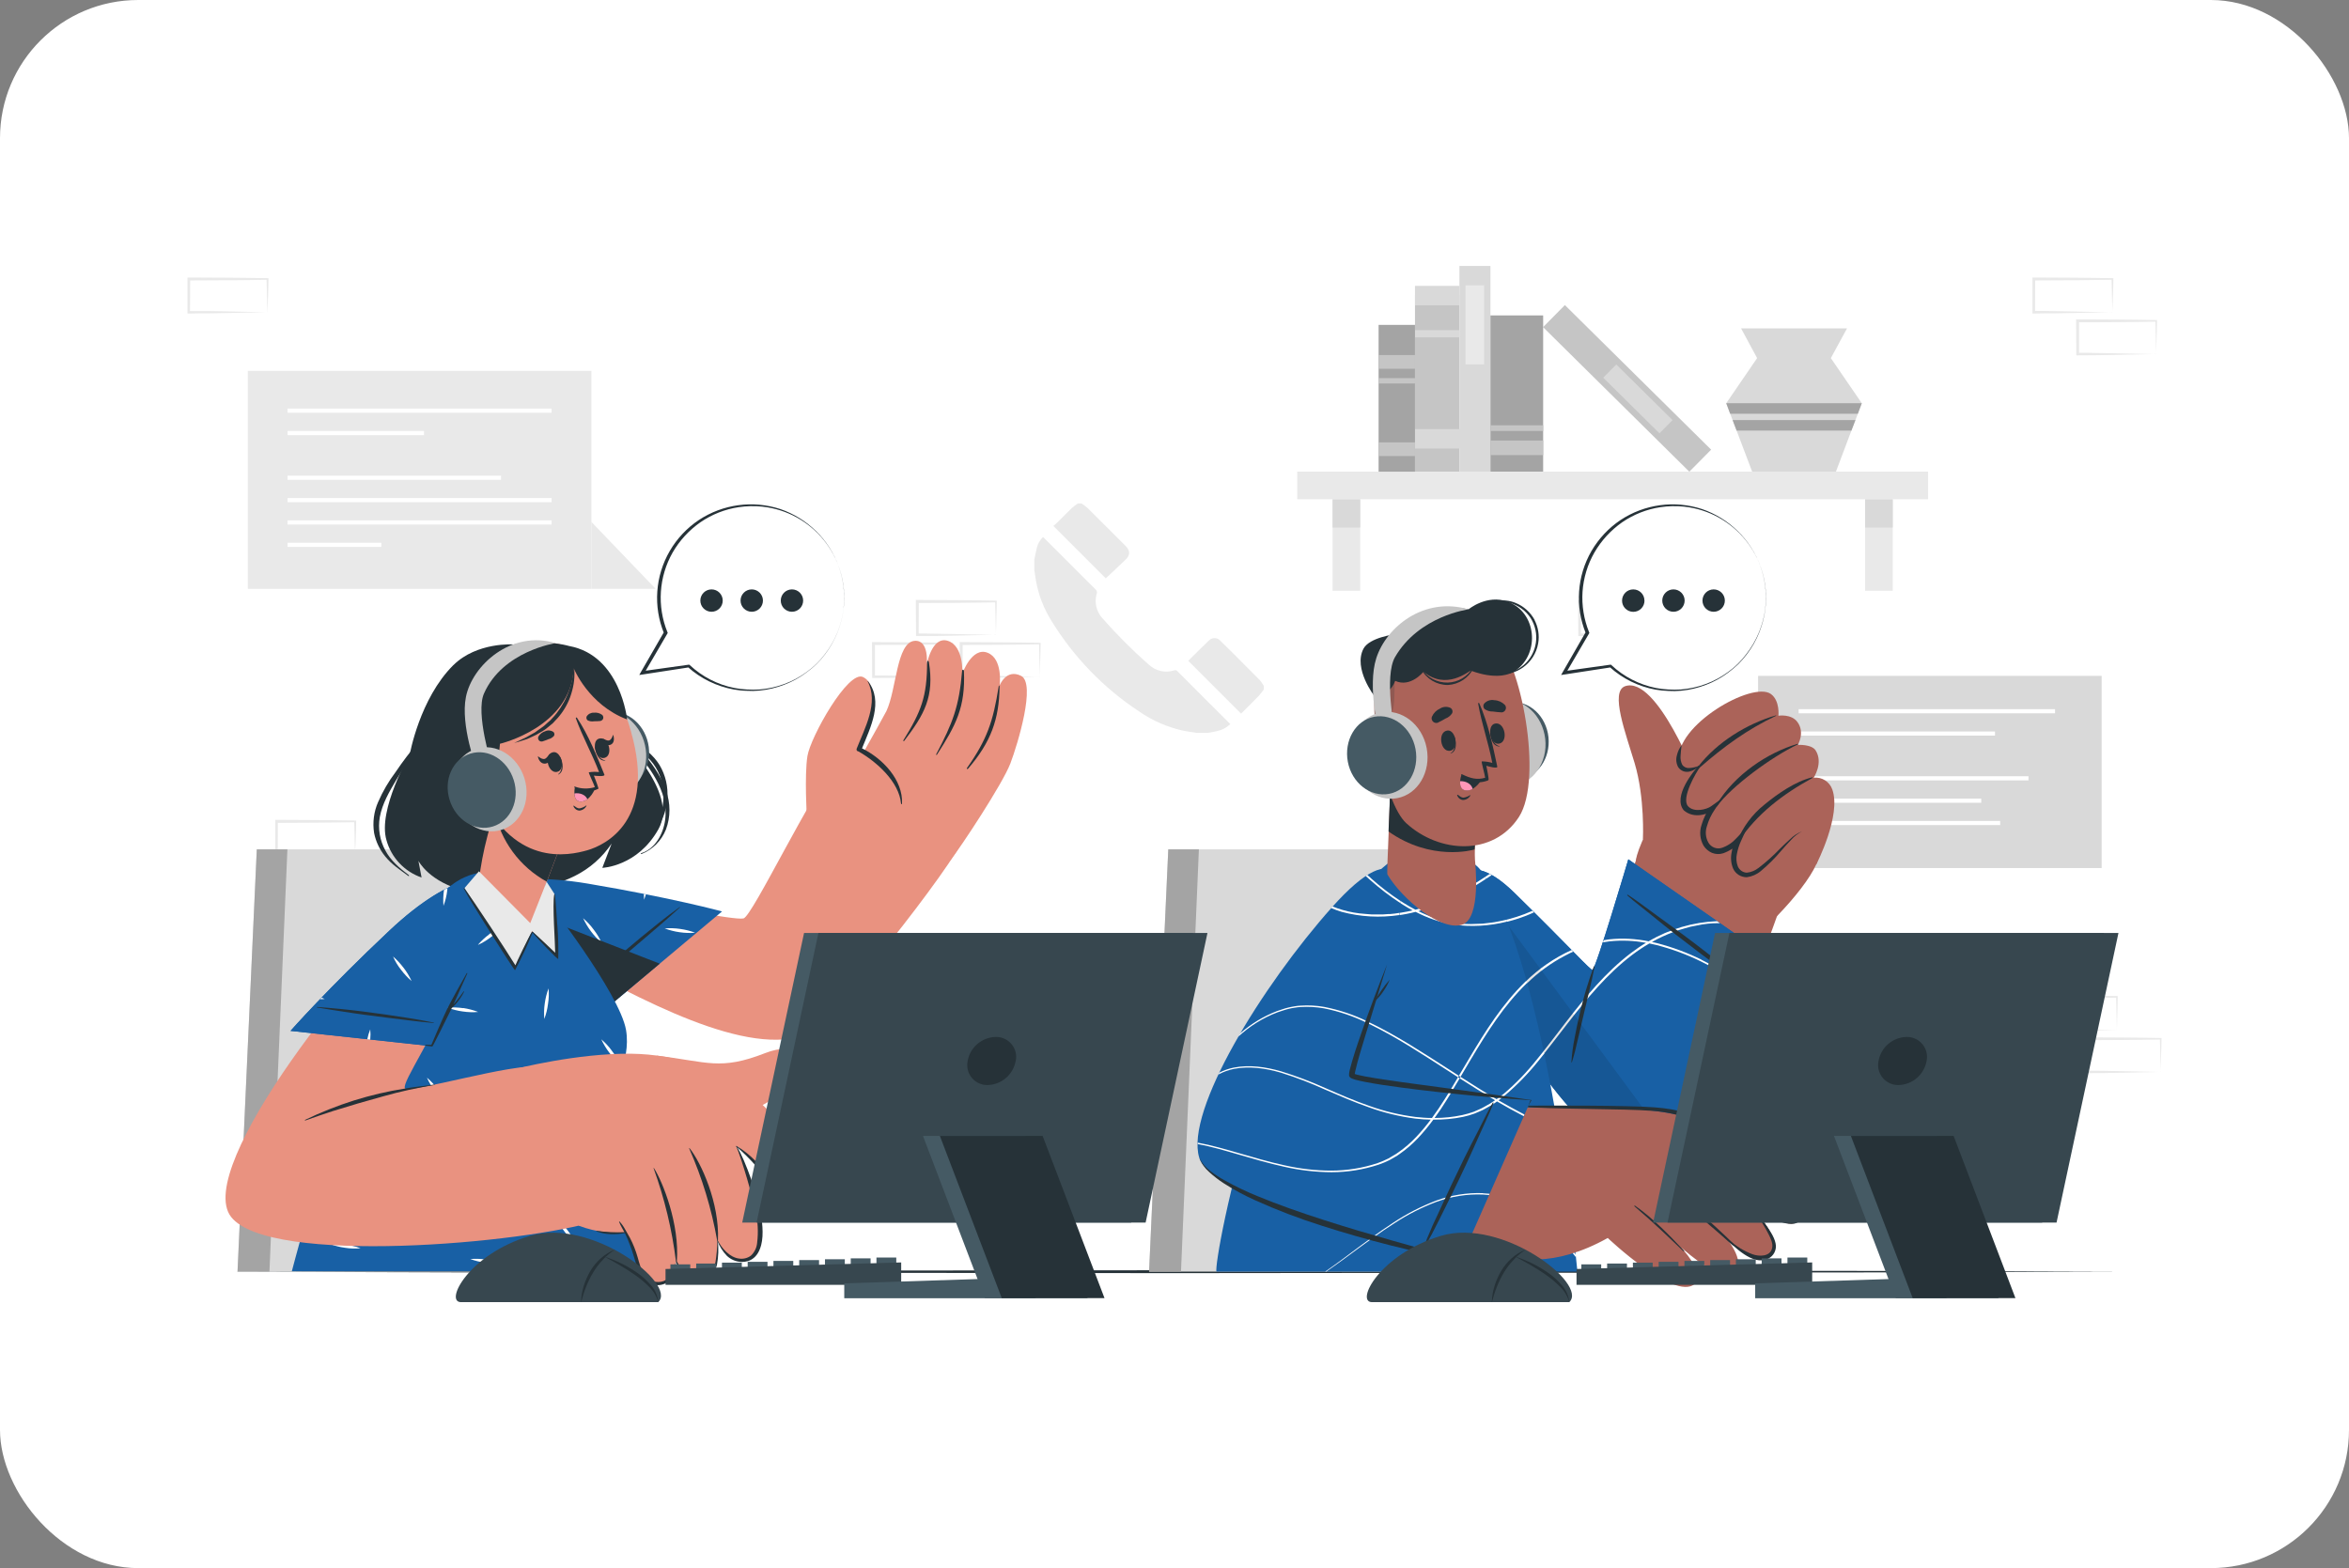 <?xml version="1.0" encoding="UTF-8"?><svg id="_レイヤー_2" xmlns="http://www.w3.org/2000/svg" width="340" height="227" viewBox="0 0 340 227"><rect x="0" y="0" width="340" height="227" fill="#808080" stroke="none"/><defs><style>.cls-1{opacity:.2;}.cls-1,.cls-2{fill:#263238;}.cls-1,.cls-3{isolation:isolate;}.cls-4{fill:#37474f;}.cls-5{fill:#a4a4a4;}.cls-6{fill:#fff;}.cls-7{fill:#1860a5;}.cls-8{fill:#e9e9e9;}.cls-9{fill:#ff97b8;}.cls-10{fill:#e99280;}.cls-11{fill:#c5c5c5;}.cls-12{fill:#455a64;}.cls-13{fill:#ab6359;}.cls-14{fill:#d9d9d9;}.cls-3{opacity:.1;}</style></defs><g id="img"><rect class="cls-6" width="340" height="227" rx="20" ry="20"/><g id="freepik--background-complete--inject-207"><path class="cls-8" d="M306.41,149.11l-5.64.12-2.86.05c-.96.02-1.92,0-2.88.03h-.19v-.19l-.03-4.82v-.21h.21l5.69.03c1.9,0,3.79.05,5.69.07h.12v.12c0,.82-.03,1.63-.06,2.43l-.06,2.39ZM306.41,149.11l-.06-2.43c-.02-.8-.05-1.59-.06-2.38l.12.12c-1.89.02-3.79.07-5.69.07l-5.69.03.21-.21v4.81l-.19-.19c.94,0,1.87,0,2.81.02l2.8.07,5.74.09Z"/><path class="cls-8" d="M300.06,155.17l-5.64.12-2.87.05c-.95,0-1.92,0-2.87.03h-.19v-5.22h.21l5.69.03c1.89,0,3.79.05,5.69.07h.12v.12c0,.82-.03,1.63-.06,2.43l-.09,2.38ZM300.06,155.17l-.06-2.43c-.02-.8-.05-1.59-.06-2.38l.12.12c-1.89.02-3.79.07-5.69.07l-5.69.03.21-.21v4.81l-.19-.19c.94,0,1.87,0,2.81.02l2.82.05,5.72.12Z"/><path class="cls-8" d="M312.75,155.17l-5.64.12-2.86.05c-.96,0-1.92,0-2.88.03h-.19v-.19l-.03-4.81v-.21h.21l5.69.03c1.9,0,3.79.05,5.69.07h.12v.12c0,.82-.04,1.63-.06,2.43l-.06,2.38ZM312.75,155.17l-.06-2.43c0-.8-.05-1.59-.06-2.38l.12.12c-1.89.02-3.79.07-5.69.07l-5.69.03.21-.21v4.81l-.19-.19c.94,0,1.87,0,2.81.02l2.83.05,5.71.12Z"/><path class="cls-8" d="M144.16,91.89l-5.64.12-2.86.05h-3.07v-.19l-.03-4.81v-.21h.21l5.69.03c1.9,0,3.79.05,5.69.07h.12v.12c0,.82-.04,1.62-.06,2.43l-.06,2.41ZM144.16,91.89l-.06-2.43c0-.8-.05-1.59-.06-2.38l.12.12c-1.89,0-3.79.07-5.69.07l-5.69.03.21-.21-.02,4.81-.19-.19c.94,0,1.87,0,2.81.03l2.83.05,5.74.12Z"/><path class="cls-8" d="M137.81,97.96l-5.64.12-2.87.05c-.95,0-1.92,0-2.87.02h-.19v-.19l-.03-4.8v-.21h.21l5.69.03c1.89,0,3.79.05,5.69.07h.12v.12c0,.82-.03,1.62-.06,2.43l-.06,2.38ZM137.81,97.96l-.06-2.43c-.02-.8-.05-1.59-.06-2.38l.12.12c-1.89.02-3.79.07-5.69.07l-5.69.03.21-.21v4.81s-.2-.19-.2-.19c.94,0,1.87,0,2.81.03l2.82.05,5.73.12Z"/><path class="cls-8" d="M150.51,97.96l-5.64.12-2.86.05c-.96,0-1.92,0-2.88.02h-.19v-.19l-.03-4.8v-.21h.21l5.69.03c1.9,0,3.79.05,5.69.07h.12v.12c0,.82-.04,1.62-.06,2.43l-.06,2.38ZM150.51,97.96l-.06-2.43c0-.8-.05-1.59-.06-2.38l.12.12c-1.89.02-3.79.07-5.69.07l-5.69.03.21-.21-.02,4.81-.19-.19c.94,0,1.87,0,2.81.03l2.83.05,5.74.12Z"/><path class="cls-8" d="M51.39,123.71l-5.64.12-2.87.05c-.95,0-1.92,0-2.87.02h-.17v-5.22h.21l5.69.03c1.89,0,3.79.05,5.69.07h.12v.12c0,.82-.03,1.62-.06,2.43l-.11,2.39ZM51.39,123.71l-.06-2.43c0-.8-.05-1.59-.06-2.38l.12.12c-1.89.02-3.79.07-5.69.07l-5.69.03.21-.21-.02,4.81-.19-.19c.94,0,1.87,0,2.81.03l2.82.05,5.74.12Z"/><path class="cls-8" d="M240.02,91.89l-5.64.12-2.86.05c-.96.02-1.92,0-2.88.02h-.19v-.19l-.03-4.81v-.21h.21l5.69.03c1.9,0,3.79.05,5.69.07h.12v.12c0,.82-.03,1.63-.06,2.43l-.06,2.38ZM240.02,91.89l-.06-2.43c-.02-.8-.05-1.59-.06-2.38l.12.12c-1.89.02-3.79.07-5.69.07l-5.69.03.21-.21-.02,4.81-.19-.19c.94,0,1.87,0,2.81.03l2.83.05,5.74.12Z"/><path class="cls-8" d="M305.75,45.19l-5.64.12-2.87.05c-.95,0-1.92,0-2.87.03h-.19v-5.22h.21l5.69.03c1.89,0,3.79.05,5.69.07h.12v.12c0,.82-.03,1.63-.06,2.43l-.09,2.38ZM305.75,45.19l-.06-2.43c-.02-.8-.05-1.59-.06-2.38l.12.12c-1.89,0-3.79.07-5.69.07l-5.69.03.21-.21-.02,4.81-.19-.19c.94,0,1.87,0,2.81.03l2.82.05,5.74.12Z"/><path class="cls-8" d="M312.1,51.25l-5.64.12-2.86.05c-.96.02-1.92,0-2.88.02h-.19v-.19l-.03-4.81v-.21h.21l5.69.03c1.9,0,3.79.05,5.69.07h.12v.12c0,.82-.04,1.63-.06,2.43l-.06,2.38ZM312.1,51.25l-.06-2.43c0-.8-.05-1.59-.06-2.38l.12.12c-1.89.02-3.79.07-5.69.07l-5.69.03.21-.21v4.81l-.19-.19c.94,0,1.87,0,2.81.03l2.83.05,5.71.12Z"/><path class="cls-8" d="M38.7,45.19l-5.64.12-2.86.05c-.95,0-1.92,0-2.87.03h-.19v-5.22h.22l5.69.03c1.89,0,3.79.05,5.69.07h.12v.12c0,.82-.04,1.63-.06,2.43l-.09,2.38ZM38.7,45.19l-.06-2.43c0-.8-.05-1.59-.06-2.38l.12.12c-1.9.03-3.79.07-5.69.07l-5.69.03.21-.21-.03,4.81-.19-.17h2.81l2.83.05,5.74.12Z"/><g id="freepik--ZZtZDI--inject-207"><path class="cls-8" d="M178.06,104.84c-.53.5-1.18.84-1.89.99-.43.11-.91.18-1.36.26h-1.56c-.64-.1-1.29-.18-1.91-.3-2.33-.5-4.53-1.46-6.49-2.82-5.15-3.4-9.48-7.89-12.7-13.16-1.08-1.74-1.82-3.66-2.19-5.67-.09-.53-.17-1.06-.25-1.59v-1.56c.13-.6.23-1.2.39-1.79.16-.55.45-1.06.86-1.46.08.07.15.12.21.19,2.48,2.47,4.95,4.94,7.43,7.42.16.14.22.36.15.56-.38,1.25-.08,2.6.8,3.57,2.11,2.4,4.38,4.67,6.78,6.78.97.88,2.34,1.19,3.6.79.18-.05.31-.08.46.08,2.53,2.54,5.06,5.08,7.61,7.61.01.01.03.05.07.09Z"/><path class="cls-8" d="M182.93,99.28v.52c-.22.32-.47.63-.73.93-.76.79-1.56,1.56-2.33,2.34l-.24.23-7.64-7.64c1-.99,2-2,3.03-2.98.46-.43,1.18-.4,1.61.06,0,0,.02.02.02.03.58.56,1.13,1.13,1.72,1.69,1.33,1.33,2.66,2.66,3.98,4,.21.26.41.54.58.83Z"/><path class="cls-8" d="M162.9,81.03c-.95.92-1.91,1.81-2.85,2.69l-7.58-7.58c.17-.15.36-.31.54-.48.7-.69,1.38-1.4,2.09-2.08.29-.25.59-.49.91-.7h.52c.29.18.57.38.83.6,1.86,1.84,3.71,3.69,5.55,5.54.7.7.7,1.32,0,2.01Z"/></g><polygon class="cls-8" points="35.87 85.24 85.6 85.24 85.6 53.69 35.87 53.69 35.87 53.69 35.87 85.24 35.87 85.24"/><polygon class="cls-8" points="94.9 85.24 85.6 85.24 85.6 75.55 94.9 85.24"/><rect class="cls-6" x="41.62" y="59.15" width="38.22" height=".6"/><rect class="cls-6" x="41.62" y="62.39" width="19.75" height=".6"/><rect class="cls-6" x="41.62" y="68.86" width="30.9" height=".6"/><rect class="cls-6" x="41.62" y="72.1" width="38.22" height=".6"/><rect class="cls-6" x="41.62" y="75.33" width="38.22" height=".6"/><rect class="cls-6" x="41.62" y="78.57" width="13.58" height=".6"/><rect class="cls-14" x="254.47" y="97.84" width="49.73" height="27.82"/><polygon class="cls-14" points="245.17 125.67 254.47 125.67 254.47 115.98 245.17 125.67"/><rect class="cls-6" x="260.34" y="112.37" width="33.27" height=".6"/><rect class="cls-6" x="260.34" y="115.61" width="26.43" height=".6"/><rect class="cls-6" x="260.34" y="105.89" width="28.42" height=".6"/><rect class="cls-6" x="260.34" y="102.66" width="37.11" height=".6"/><rect class="cls-6" x="260.34" y="118.84" width="29.17" height=".6"/><rect class="cls-8" x="187.77" y="68.27" width="91.31" height="4"/><rect class="cls-8" x="192.88" y="72.28" width="4" height="13.24"/><rect class="cls-14" x="192.88" y="72.28" width="4" height="4.09"/><rect class="cls-8" x="269.96" y="72.28" width="4" height="13.24"/><rect class="cls-14" x="269.96" y="72.28" width="4" height="4.09"/><rect class="cls-11" x="204.81" y="42.75" width="6.43" height="25.52"/><rect class="cls-14" x="204.81" y="41.38" width="6.43" height="2.81"/><rect class="cls-14" x="204.81" y="47.79" width="6.43" height="1.04"/><rect class="cls-14" x="204.81" y="62.12" width="7.23" height="2.81"/><rect class="cls-14" x="211.24" y="38.5" width="4.49" height="29.77"/><rect class="cls-8" x="212.12" y="41.3" width="2.69" height="11.45"/><rect class="cls-11" x="233.26" y="41.34" width="4.49" height="29.77" transform="translate(29.96 184.18) rotate(-45.33)"/><rect class="cls-14" x="235.72" y="52.02" width="2.69" height="11.45" transform="translate(29.34 185.74) rotate(-45.33)"/><rect class="cls-5" x="215.73" y="45.66" width="7.63" height="22.61"/><rect class="cls-11" x="215.73" y="63.77" width="7.63" height="2.11"/><rect class="cls-11" x="215.73" y="61.57" width="7.63" height=".82"/><rect class="cls-5" x="199.54" y="47.03" width="5.27" height="21.25"/><rect class="cls-11" x="199.54" y="64.04" width="5.27" height="1.98"/><rect class="cls-11" x="199.54" y="51.4" width="5.27" height="1.98"/><rect class="cls-11" x="199.54" y="54.74" width="5.27" height=".77"/><polygon class="cls-14" points="269.48 58.37 268.91 59.89 268.56 60.81 267.98 62.33 265.74 68.27 253.61 68.27 251.36 62.33 250.78 60.81 250.43 59.89 249.86 58.37 254.33 51.84 252.01 47.54 267.34 47.54 265 51.84 269.48 58.37"/><polygon class="cls-5" points="269.48 58.37 268.91 59.89 250.43 59.89 249.86 58.37 269.48 58.37"/><polygon class="cls-5" points="268.56 60.81 267.98 62.33 251.36 62.33 250.78 60.81 268.56 60.81"/></g><g id="freepik--Table--inject-207"><polygon class="cls-2" points="32.89 184.09 67.18 183.98 101.46 183.95 170.04 183.88 238.61 183.95 272.9 183.98 307.18 184.09 272.9 184.19 238.61 184.23 170.04 184.3 101.46 184.23 67.18 184.19 32.89 184.09"/></g><g id="freepik--character-2--inject-207"><polygon class="cls-14" points="166.32 184.08 219.02 184.08 208.52 122.95 169.1 122.95 166.32 184.08"/><polygon class="cls-5" points="166.32 184.08 170.94 184.08 173.53 122.95 169.1 122.95 166.32 184.08"/><path class="cls-13" d="M212.11,134.93c5.96,13.32,20.38,35.43,26.83,29.95,9.65-8.19,16.18-26.31,18.76-33.63,1.45-4.1-19.46-10.97-20.74-7.24-1.82,5.29-4.68,16.36-6.33,17.93-.86.82-7.71-8.79-12.89-13.35-7.48-6.57-7.52,2.1-5.62,6.35Z"/><path class="cls-13" d="M262.91,125.08c-1.86,4.19-9.02,11.26-11.4,12.31s-14.95-10.31-14.69-12.99c.26-2.67,7.76-16.67,11.92-18.82,4.16-2.15,16.1,15.16,14.18,19.5Z"/><path class="cls-13" d="M237.8,121.46s.3-5.96-1.2-10.99c-1.26-4.23-3.61-10.37-1.37-11.14,4.62-1.57,10.48,13.75,10.48,13.75,0,0,1.5,7.18-2.93,9.14-2.78,1.23-4.98-.76-4.98-.76Z"/><path class="cls-13" d="M243.01,110.17c.3,2.41,2.97.67,2.97.67,0,0-3.24,3.44-1.96,5.79,1.24,2.27,4.38.06,4.61-.09-.17.18-3.06,3.41-1.53,5.65,1.59,2.33,4.36-.43,4.54-.61-.11.22-1.46,3.19.09,4.63,2.66,2.47,6.32-5.02,9.14-5.86,0,0,1.97,4.61,2.05,4.73,0,0,3.63-7.06,2.29-10.8-.39-1.12-1.5-1.83-2.69-1.7,0,0,1.42-2.15.28-3.95-.59-.92-2.58-.8-2.58-.8,0,0,1.07-1.77-.05-3.3-.89-1.23-2.76-.92-2.76-.92,0,0,.24-2.17-1.08-3.14-2.67-1.94-13.96,4.55-13.32,9.71Z"/><path class="cls-2" d="M257.09,103.61s0-.08-.02-.06c-4.24,1.23-8.51,3.87-11.24,7.38-.09.12.06.31.18.2,3.52-3.07,6.85-5.51,11.08-7.52Z"/><path class="cls-2" d="M260.25,107.76s0-.1-.04-.09c-4.36,1.29-9.09,4.41-11.76,8.81-.09.15-.02.38.1.21,1.99-2.78,7.88-7.15,11.7-8.94Z"/><path class="cls-2" d="M251.56,121.94c2.72-4.13,6.49-6.97,10.78-9.32.05-.03,0-.1-.05-.09-2.41.58-4.99,2.37-6.88,3.93-1.78,1.41-3.16,3.27-4,5.39-.04.09.08.19.14.09Z"/><path class="cls-2" d="M245.9,110.84c-.11.14.21.14.11.28-.43.59-2.73,4.4-1.68,5.59.86.95,2.7.47,3.35,0l1.61-1.16-1.11,1.67c-.5.73-.88,1.54-1.12,2.39-.27.79-.19,1.65.22,2.37.39.68,1.21,1,1.96.75.81-.28,1.53-.76,2.1-1.4l1.63-1.72-.98,2.15c-.27.59-.47,1.22-.59,1.86-.13.61-.08,1.24.14,1.81.23.52.72.87,1.29.9.63-.06,1.22-.31,1.72-.7,1.08-.83,2.1-1.74,3.05-2.73.49-.48.99-.97,1.51-1.43.49-.49,1.07-.87,1.72-1.12-.61.31-1.16.74-1.61,1.26-.48.49-.93,1.01-1.39,1.53-.9,1.07-1.89,2.06-2.96,2.95-.58.49-1.29.8-2.04.9-.85,0-1.62-.48-1.97-1.25-.3-.71-.38-1.49-.24-2.25.12-.72.32-1.42.62-2.08l.65.43c-.66.76-1.51,1.34-2.47,1.68-.53.17-1.11.15-1.63-.06-.5-.22-.93-.59-1.22-1.05-.52-.92-.62-2.01-.28-3.01.27-.93.7-1.82,1.27-2.61l.5.49c-.86.56-2.85,1.32-4.35.02-1.66-2.02,1.54-5.82,2.17-6.48Z"/><path class="cls-2" d="M245.98,110.84c-.46.19-.95.3-1.45.34-.41.04-.81-.14-1.04-.48-.2-.4-.28-.85-.24-1.29.03-.49.08-1,.15-1.53-.33.43-.56.93-.68,1.46-.17.58-.1,1.19.19,1.72.19.27.45.48.76.59.3.1.61.11.92.03.54-.13,1.02-.43,1.38-.85Z"/><path class="cls-7" d="M235.68,124.4l21.76,15.16s-13,26.93-21.03,26.86c-8.03-.07-19.63-20.24-23.63-28.96-4-8.72-1.62-16.1,6.48-8.16,8.1,7.94,11,11.21,11.26,11.11.49-.2,5.16-15.99,5.16-15.99Z"/><path class="cls-7" d="M257.44,139.56s-9.02,18.67-16.67,24.88c-1.53,1.25-3.01,1.99-4.36,1.97-8.03-.07-19.63-20.24-23.65-28.96-2.49-5.4-2.51-10.28-.25-11.34,1.4-.65,3.65.15,6.73,3.18,8.16,8,10.99,11.21,11.26,11.1.51-.21,5.19-16,5.19-16l21.76,15.15Z"/><path class="cls-6" d="M243.98,161.26c-.27.31-.54.61-.81.9-2.45,1.54-5.2,2.55-8.06,2.95-.79.09-1.59.12-2.38.09l-.49-.31c.95.06,1.9.03,2.84-.07,1.13-.12,2.24-.38,3.31-.76l.81-.27.79-.33c.26-.11.53-.21.79-.34l.76-.39c.85-.44,1.66-.93,2.44-1.48ZM227.47,137.53c-2.48,1.13-4.75,2.69-6.69,4.6-1.26,1.24-2.42,2.58-3.48,3.99.05.09.11.19.17.29,1.07-1.44,2.25-2.79,3.54-4.05,1.63-1.6,3.48-2.95,5.5-4.01l.76-.39c.14-.07.28-.13.43-.19l-.22-.24ZM246.26,138.91c-2.06-1.01-4.22-1.81-6.45-2.39-.23-.06-.46-.11-.7-.16-.15-.03-.31-.07-.46-.09-1.88-.39-3.81-.49-5.71-.29-.28.04-.55.08-.83.13-.03.1-.06.2-.09.3.32-.06.64-.1.96-.14,1.77-.19,3.56-.11,5.31.22l.47.09c.33.07.66.14.99.22,2.2.57,4.35,1.35,6.39,2.35,3.07,1.5,6.04,3.19,8.91,5.05.04-.07.08-.15.12-.21-2.87-1.86-5.84-3.55-8.91-5.06ZM248.52,133.35c-3.48.14-6.88,1.14-9.88,2.91l-.37.21c-.76.45-1.49.95-2.2,1.49-3.68,2.8-6.62,6.4-9.42,10.02-1.4,1.82-2.78,3.65-4.23,5.42-.1.13-.21.25-.32.38l.16.24c.12-.15.25-.29.37-.43,1.46-1.77,2.84-3.61,4.25-5.42,2.8-3.61,5.73-7.18,9.38-9.95.79-.6,1.62-1.15,2.48-1.65.12-.07.24-.14.36-.21,1-.56,2.04-1.04,3.12-1.44l.8-.29c.27-.09.55-.16.82-.24l.82-.23.86-.17c1.11-.25,2.24-.37,3.38-.35h.05l-.43-.3ZM221.81,131.85c-1.5.67-3.07,1.17-4.68,1.5l-.84.16c-.28.05-.56.07-.86.11l-.86.1-.86.03c-.78.05-1.57.04-2.35-.04l.08.28c3.63.27,7.27-.39,10.58-1.91-.05-.08-.13-.16-.21-.24h0ZM215.62,126.51c-1.52,1.03-3.1,1.98-4.73,2.84v.35c1.74-.91,3.41-1.92,5.03-3.03-.1-.06-.2-.11-.3-.16h0Z"/><path class="cls-2" d="M252.3,142.09c-.58-.48-1.16-.94-1.74-1.41-1.19-.94-2.37-1.87-3.56-2.8-2.36-1.84-4.78-3.62-7.21-5.37-1.38-1-2.74-2.05-4.16-2.98-.03-.02-.07-.01-.09.01-.02.03-.02.07.01.09,1.13,1,2.34,1.91,3.51,2.86s2.34,1.9,3.53,2.83c2.37,1.84,4.76,3.64,7.18,5.41.67.5,1.34,1.02,2.04,1.49.36.24.7.51,1.06.74s.75.43,1.1.69c.02.01.04,0,.05-.01,0-.01,0-.03,0-.05-.59-.49-1.14-1.03-1.73-1.51Z"/><path class="cls-2" d="M230.69,139.92c-.83,2.24-1.51,4.54-2.05,6.88-.28,1.15-.51,2.32-.73,3.48-.23,1.15-.39,2.32-.46,3.49,0,.04.06.04.07,0,.36-1.12.63-2.29.89-3.44s.55-2.3.81-3.44c.52-2.31,1.13-4.6,1.58-6.93.01-.03,0-.07-.03-.08-.03-.01-.07,0-.08.03Z"/><path class="cls-3" d="M240.78,164.44c-1.53,1.25-3.01,1.99-4.36,1.97-8.03-.07-19.63-20.24-23.65-28.96-2.49-5.4-2.51-10.28-.25-11.34l28.26,38.32Z"/><path class="cls-7" d="M228.32,184.08h-52.24c-.58-1.06,7.98-46.81,25.6-59.7,3.91-2.86,10.85-1.02,12.77,1.76,9.69,13.97,13.87,57.93,13.87,57.93Z"/><path class="cls-6" d="M225.6,163.77c-1.3-.46-2.58-.99-3.83-1.59-1.75-.84-3.44-1.77-5.12-2.75l-.24-.15c-1.72-1.02-3.44-2.1-5.12-3.18l-.24-.15-1.14-.74c-3.87-2.48-7.67-5.03-11.8-7.02-2.04-1.02-4.21-1.77-6.45-2.22-1.12-.2-2.27-.26-3.4-.19-.28,0-.56.06-.86.1-.19.04-.39.06-.58.1.03-.07.06-.13.09-.2.15-.03.31-.06.47-.09.28-.03.57-.08.86-.1,1.15-.08,2.3-.02,3.44.18,2.26.45,4.45,1.19,6.51,2.22,4.15,1.99,7.98,4.54,11.84,7.01l1.13.73.24.15c1.72,1.1,3.44,2.2,5.22,3.24l.24.15c1.63.95,3.3,1.85,5.01,2.66,1.19.57,2.42,1.08,3.67,1.53l.06.31ZM220.95,141.95l-.18.17c-3.31,3.23-5.79,7.16-8.12,11.1-.49.84-.99,1.68-1.49,2.51-.04.07-.08.14-.12.21-.63,1.07-1.27,2.13-1.93,3.17-.58.92-1.19,1.83-1.83,2.7-.06.08-.12.16-.18.24-.65.88-1.36,1.72-2.11,2.52-.78.83-1.65,1.58-2.58,2.23l-.35.24c-.12.08-.24.15-.37.22l-.73.43c-.51.26-1.03.48-1.56.67-2.17.72-4.44,1.09-6.72,1.09-2.28,0-4.54-.27-6.76-.77-2.15-.46-4.23-1.07-6.33-1.68,0,.07-.03.14-.06.2,2.1.61,4.2,1.23,6.34,1.69,2.25.51,4.54.78,6.84.79,2.31,0,4.6-.37,6.8-1.09.55-.19,1.08-.41,1.6-.67l.75-.43c.13-.07.25-.14.37-.22l.36-.25c.95-.66,1.82-1.42,2.62-2.26.8-.86,1.55-1.76,2.24-2.7.06-.08.12-.16.18-.24.61-.83,1.19-1.69,1.72-2.56.67-1.04,1.29-2.11,1.93-3.17l.12-.21,1.49-2.52c2.34-3.93,4.81-7.83,8.09-11.02l.06-.05c-.04-.12-.07-.24-.1-.35ZM223.43,152.16c-.33.43-.67.83-1.01,1.25-1.42,1.79-3.01,3.44-4.75,4.92-.34.27-.69.54-1.04.79l-.22.16c-.5.35-1.02.67-1.56.95l-.37.2c-.12.07-.26.12-.39.18l-.78.34c-.53.19-1.08.35-1.63.47-1.33.29-2.69.43-4.05.43h-.33c-.81,0-1.62-.06-2.42-.15-2.27-.29-4.5-.82-6.65-1.59-2.15-.74-4.27-1.66-6.37-2.58-2.1-.95-4.25-1.76-6.45-2.44-.65-.18-1.29-.35-1.98-.47l-.06.18c.67.12,1.34.28,1.99.47,2.18.68,4.32,1.5,6.41,2.45,2.11.91,4.21,1.83,6.38,2.58,2.17.78,4.42,1.32,6.7,1.62.76.09,1.51.14,2.27.15h.33c1.44.02,2.88-.11,4.3-.4.56-.12,1.12-.28,1.67-.48l.8-.34c.13-.06.27-.11.4-.18l.38-.21c.59-.3,1.15-.64,1.68-1.03l.22-.16c.33-.24.65-.49.97-.74,1.75-1.49,3.36-3.15,4.8-4.95.29-.35.57-.71.86-1.07-.03-.11-.05-.23-.08-.35ZM218.04,133.14c-.3.07-.6.14-.9.2l-.84.16c-.28.05-.56.07-.86.11l-.86.1-.86.03c-1.13.07-2.27.01-3.39-.18-1.76-.3-3.46-.87-5.05-1.67l-.43-.21c-.3-.15-.6-.32-.89-.49-1.97-1.15-3.81-2.51-5.51-4.03l-.19.19c1.71,1.54,3.57,2.91,5.56,4.08.21.12.43.24.63.35l.43.21c1.7.89,3.53,1.52,5.41,1.85,2.62.37,5.28.22,7.85-.43-.02-.09-.06-.19-.09-.28ZM214.98,126.93c-2.28,1.53-4.72,2.82-7.27,3.85-.92.36-1.87.66-2.83.91l-.4.1c-1.12.26-2.25.44-3.39.53l-.86.06c-.28.02-.57,0-.86,0h-.86l-.86-.07c-1.04-.06-2.06-.23-3.06-.51-.06.08-.12.16-.18.25,3.43.86,7.02.85,10.45-.04l.43-.11c.86-.23,1.7-.5,2.53-.83,2.56-1.03,5.01-2.33,7.3-3.87l-.14-.27ZM227.83,179.58c-.43,0-.89.04-1.34.05h-.03l-.26.02c-2.2.23-4.34.87-6.31,1.88-1.41.74-2.76,1.59-4.03,2.54h.27c1.21-.9,2.49-1.7,3.83-2.39,1.99-1.01,4.15-1.65,6.37-1.86h.26c.43,0,.83-.05,1.25-.04,0-.08,0-.14,0-.2ZM228.05,181.56c-.47-.59-.95-1.18-1.45-1.75-.05-.06-.1-.12-.15-.17l-.18-.21c-1.5-1.75-3.23-3.29-5.13-4.59-.97-.63-2.01-1.14-3.1-1.52-.27-.09-.55-.17-.83-.24s-.56-.14-.86-.18c-.57-.11-1.15-.12-1.72-.17-2.31-.08-4.61.28-6.78,1.08-2.15.82-4.2,1.87-6.12,3.14-3.44,2.21-6.57,4.82-9.92,7.13h.14c3.33-2.27,6.45-4.83,9.85-7,1.91-1.26,3.96-2.3,6.1-3.11,2.15-.79,4.43-1.15,6.72-1.06.56.06,1.14.07,1.7.18.28.04.55.12.83.18s.55.15.82.24c1.08.37,2.1.88,3.06,1.5,1.89,1.29,3.6,2.82,5.08,4.56.03.03.05.06.07.09l.15.17c.6.7,1.19,1.41,1.76,2.15,0-.14-.01-.27-.04-.42h0Z"/><path class="cls-13" d="M194.75,129.99c-10.63,12.3-24.97,34.03-19.11,38.84,9.63,7.9,37.75,12.46,44.21,13.23,2.78.34,8.36-17.87,6.5-20.22-1.86-2.35-31.6-4.02-31.8-5.84-.12-1.04,4.4-10.04,7.3-21.09,3.34-12.74-4.11-8.37-7.1-4.91Z"/><path class="cls-13" d="M221.47,160.33s8.53-.06,14.12.15c3.12.12,8.43.81,10.68,1.95,3.36,1.7,16.33,10.96,14.15,14.15-1.97,2.89-12.1-6.48-12.1-6.48,0,0,11.06,8.55,8.05,11.6-3.01,3.05-13.05-9.06-13.05-9.06,0,0,11.17,9.02,7.57,11.69-2.72,2-12.44-8.45-12.44-8.45,0,0,9.54,7.83,6.83,10.01-3.01,2.41-12.57-6.68-12.57-6.68-7.82,4.37-13.32,3.26-17.19,2-.91-.32,5.95-20.88,5.95-20.88Z"/><path class="cls-2" d="M244.68,166.9c1.34.96,2.69,1.92,3.94,3.01,1.25,1.09,2.45,2.19,3.6,3.37,2.8,2.9,4.09,5.16,4,5.03-2.25-3.09-6.65-7-7.9-8.07s-2.44-2.2-3.68-3.27c-.03-.05.01-.09.04-.06Z"/><path class="cls-2" d="M240.73,171.33c1.65,1.29,3.34,2.52,4.93,3.89,1.59,1.37,3.75,3.35,5.24,4.82.11.11,0,.33-.12.22-1.55-1.41-3.85-3.33-5.41-4.73s-3.07-2.84-4.68-4.17c-.03,0,0-.05.03-.03Z"/><path class="cls-2" d="M236.64,174.52c2.63,1.85,4.91,4.19,7.09,6.53.11.12,0,.13-.14.02-2.32-2.21-4.12-3.97-7.02-6.45-.03-.05.02-.14.06-.1Z"/><path class="cls-2" d="M220.27,160.06c3.89-.03,15.33-.06,19.21.24,3.44.26,6.27,1,9.15,2.91,6.19,4.09,10.18,8.89,11.17,10.31.6.86,1.47,2.25.68,3.21-.98,1.17-4.56.03-8.35-3.4-.14-.12-.05-.2.09-.09,5.32,4.3,7.43,3.81,7.98,3.07.36-.48,0-1.29-.31-1.93-.52-.91-1.15-1.75-1.88-2.51-2.44-2.61-5.14-4.97-8.06-7.03-3.13-2.33-6.85-3.73-10.74-4.03-3.98-.33-14.99-.22-18.96-.61-.08-.03-.07-.15.02-.15Z"/><path class="cls-2" d="M257,179.98c-.22-1.06-.98-2.03-1.59-2.91-.74-1.1-1.58-2.13-2.52-3.06-.04-.04-.11,0-.07.06.8.94,1.55,1.92,2.23,2.95.36.56.69,1.15.99,1.75.28.58.61,1.25.46,1.91-.28,1.26-1.88,1.23-2.83.89-.62-.23-1.21-.52-1.77-.86-.77-.49-1.49-1.04-2.17-1.64-.06-.05-.21-.03-.15.03,1.42,1.35,4.1,4.16,6.29,3.13.87-.38,1.34-1.33,1.13-2.25Z"/><path class="cls-7" d="M221.6,159.23l-10.22,23.2s-35.72-8.07-37.8-14.85,9.12-24.92,19.22-36.25c9.93-11.13,11.4-3.58,8.93,5.03-2.47,8.61-6.52,18.53-6.07,19.27s25.93,3.59,25.93,3.59Z"/><path class="cls-6" d="M197.97,147.89c-.03.06-.05.13-.07.2-1.98-.98-4.09-1.69-6.26-2.12-1.12-.2-2.27-.26-3.4-.19-.28,0-.56.06-.86.1s-.56.09-.83.16c-.56.12-1.09.34-1.63.5-2.11.8-4.04,2-5.69,3.53l.27-.47c1.58-1.39,3.39-2.49,5.35-3.24.55-.17,1.09-.39,1.65-.51.28-.08.57-.11.86-.17s.57-.08.86-.1c1.15-.08,2.3-.02,3.44.18,2.19.43,4.31,1.14,6.31,2.12ZM216.87,159.27l-.24-.15-.98-.58-.59-.07c.43.27.9.55,1.35.81l.24.15c1.29.75,2.58,1.47,3.9,2.15l.1-.24c-1.27-.66-2.53-1.35-3.78-2.07ZM209.9,157.85c-.26.43-.52.86-.79,1.27-.58.92-1.19,1.83-1.83,2.7-.06.08-.12.16-.18.24-.65.88-1.36,1.72-2.11,2.52-.78.83-1.65,1.58-2.58,2.23l-.35.24c-.12.08-.24.15-.37.22l-.73.43c-.51.26-1.03.48-1.56.67-2.17.72-4.44,1.09-6.72,1.09-2.27,0-4.54-.27-6.75-.77-2.24-.48-4.43-1.13-6.64-1.77-1.96-.57-3.92-1.14-5.93-1.51v.2c1.99.37,3.94.95,5.88,1.51,2.2.64,4.4,1.29,6.65,1.78,2.25.51,4.54.78,6.84.79,2.31,0,4.6-.37,6.8-1.09.55-.19,1.08-.41,1.6-.67l.75-.43c.13-.07.25-.14.37-.22l.36-.25c.95-.66,1.82-1.42,2.62-2.26.8-.86,1.55-1.76,2.24-2.7.06-.08.12-.16.18-.24.61-.83,1.19-1.69,1.72-2.56.29-.46.58-.92.86-1.38l-.33-.05ZM217.17,158.71c-.18.14-.36.28-.54.4l-.22.16c-.5.35-1.02.67-1.56.95l-.37.2c-.12.07-.26.12-.39.18l-.78.34c-.53.19-1.08.35-1.63.47-1.33.29-2.69.43-4.05.43h-.33c-.81,0-1.62-.06-2.42-.15-2.27-.29-4.5-.82-6.65-1.59-2.15-.74-4.27-1.66-6.37-2.58-2.1-.95-4.25-1.76-6.45-2.44-2.2-.63-4.55-.98-6.84-.53-.73.15-1.43.39-2.09.73-.04.09-.09.18-.12.26.71-.38,1.46-.65,2.25-.81,2.24-.43,4.56-.09,6.75.54,2.18.68,4.32,1.5,6.41,2.45,2.11.91,4.21,1.83,6.38,2.58,2.17.79,4.42,1.33,6.71,1.63.76.09,1.51.14,2.27.15h.33c1.44.02,2.88-.11,4.3-.4.56-.12,1.12-.28,1.67-.48l.8-.34c.13-.06.27-.11.4-.18l.38-.21c.59-.3,1.15-.64,1.68-1.03l.22-.16c.22-.16.43-.34.67-.51l-.39-.05ZM198.46,127.15c-.18-.16-.37-.32-.55-.49l-.23.15.6.54c1.4,1.25,2.89,2.39,4.47,3.42v-.32c-1.51-.99-2.94-2.08-4.28-3.28h0ZM201.07,132.31l-.86.06c-.28.02-.57,0-.86,0h-.86l-.86-.07c-1.14-.07-2.26-.27-3.35-.59-.48-.14-.95-.31-1.41-.49l-.1.12-.1.11c.5.21,1.01.39,1.53.55,2.72.73,5.56.88,8.35.46,0-.11.03-.21.05-.32-.48.09-1,.15-1.52.19h0ZM214.63,172.72c-2.31-.08-4.62.29-6.78,1.09-2.15.82-4.2,1.87-6.12,3.14-1.07.7-2.12,1.43-3.16,2.18l.17.05h0c1.01-.73,2.02-1.43,3.07-2.09,1.91-1.26,3.96-2.3,6.1-3.11,2.15-.79,4.43-1.15,6.72-1.06.3.03.59.05.89.07l.08-.18c-.31-.03-.63-.04-.95-.07h0Z"/><path class="cls-2" d="M207.28,178.59c.35-.66.68-1.32,1.02-1.99.67-1.35,1.34-2.7,2.01-4.06,1.32-2.69,2.58-5.41,3.79-8.16.69-1.56,1.44-3.09,2.07-4.68.02-.03,0-.07-.03-.09-.03-.02-.07,0-.09.03h0c-.74,1.31-1.39,2.68-2.08,4.03s-1.39,2.68-2.05,4.03c-1.32,2.69-2.6,5.4-3.83,8.13-.35.76-.73,1.52-1.04,2.3-.16.4-.35.79-.51,1.19s-.28.82-.43,1.22c0,.02,0,.04.02.05.02,0,.04,0,.05-.02h0c.35-.67.76-1.31,1.11-1.99Z"/><path class="cls-2" d="M212.15,180.83l-.72,1.62-.02.05h-.07c-3.38-.63-6.74-1.38-10.08-2.22-3.34-.84-6.65-1.79-9.93-2.84-3.29-1.04-6.52-2.27-9.66-3.69-1.58-.71-3.1-1.53-4.56-2.47-.73-.47-1.42-1.01-2.06-1.59-.66-.57-1.17-1.29-1.47-2.11.38.77.93,1.43,1.62,1.95.68.52,1.4.99,2.15,1.39,1.49.83,3.03,1.57,4.61,2.21,3.16,1.31,6.4,2.43,9.66,3.48s6.55,2.02,9.85,2.96,6.61,1.86,9.93,2.75l-.09.04.83-1.54Z"/><path class="cls-2" d="M221.19,160.13l.36-.92.04.06c-3.58-.24-7.16-.52-10.74-.9-3.58-.37-7.14-.78-10.69-1.31-.89-.14-1.78-.28-2.67-.46-.43-.09-.89-.18-1.35-.31-.12-.03-.23-.07-.35-.12-.07-.02-.14-.05-.21-.09-.05-.03-.1-.06-.14-.09-.05-.04-.09-.09-.12-.14-.02-.03-.03-.07-.05-.1,0-.02,0-.03,0-.05-.02-.16,0-.33.03-.49.02-.12.04-.24.07-.35.46-1.78,1.03-3.47,1.62-5.16,1.17-3.4,2.44-6.75,3.78-10.09-1.04,3.44-2.1,6.88-3.15,10.31-.51,1.72-1.07,3.44-1.46,5.16-.03.11-.04.21-.06.31s0,.22-.02.18,0,0,0,0c0-.02-.01-.04-.03-.06,0-.04-.08-.09-.06-.08s-.02,0,0,0l.11.04.28.09c.43.11.86.19,1.29.28.86.16,1.76.3,2.64.43,1.77.27,3.54.52,5.32.75l5.33.72c3.55.47,7.11.98,10.66,1.5h.06l-.03.06-.46.82Z"/><path class="cls-2" d="M201.15,141.82c-.25.61-.57,1.18-.95,1.72-.36.55-.79,1.04-1.29,1.47.33-.57.67-1.11,1.04-1.65.36-.54.76-1.05,1.19-1.53Z"/><path class="cls-13" d="M211.56,133.88c-3.03.86-8.5-3.58-10.74-7.28-.15-.25.46-10.7.36-12.79,0-.43,13.21,2.58,13.21,2.58,0,0-1.09,4.43-.9,8.06.01.31,1,8.6-1.93,9.43Z"/><path class="cls-2" d="M200.97,120.36c6.18,4.37,12.21,2.69,12.46,2.61.1-2.21.41-4.42.92-6.57,0,0-13.23-3.01-13.21-2.58.08.98-.03,3.79-.16,6.54Z"/><path class="cls-12" d="M214.32,107.79c.34,3.09,2.81,5.35,5.51,5.04s4.62-3.04,4.3-6.12c-.33-3.08-2.81-5.35-5.51-5.04s-4.64,3.04-4.3,6.12Z"/><path class="cls-11" d="M212.76,108.16c.38,3.44,3.12,5.94,6.13,5.61s5.16-3.38,4.77-6.81c-.39-3.43-3.12-5.94-6.13-5.61s-5.14,3.38-4.77,6.81Z"/><path class="cls-13" d="M199.35,98.12c-1.44,4.63.92,18.05,4.2,21.05,4.76,4.36,12.59,4.82,16.3-.9,3.6-5.55.21-22.98-3.46-25.71-5.4-4.04-14.91-1.28-17.04,5.56Z"/><path class="cls-2" d="M210.49,106.54s-.06.06-.05.09c.2.89.28,1.96-.48,2.41-.03,0,0,.06,0,.05.98-.33.86-1.74.53-2.55Z"/><path class="cls-2" d="M209.51,105.75c-1.47.17-1.03,3.1.34,2.94s.9-3.08-.34-2.94Z"/><path class="cls-2" d="M215.71,105.83s.08.03.08.07c.11.91.39,1.93,1.25,2.11.03,0,.03.05,0,.05-1.03,0-1.38-1.36-1.33-2.24Z"/><path class="cls-2" d="M216.37,104.75c1.44-.33,2,2.58.66,2.89s-1.88-2.6-.66-2.89Z"/><path class="cls-2" d="M208.15,104.59c.37-.17.73-.36,1.07-.57.41-.15.75-.43.98-.79.1-.27.02-.57-.21-.73-.5-.26-1.1-.23-1.57.08-.52.23-.93.65-1.16,1.17-.13.34.05.73.39.86.16.06.33.06.49,0Z"/><path class="cls-2" d="M217.3,103.12c-.41-.02-.81-.06-1.21-.12-.43.02-.86-.11-1.21-.36-.2-.21-.23-.52-.08-.76.37-.43.93-.63,1.49-.52.57.02,1.1.26,1.51.66.25.27.23.69-.05.94-.12.11-.28.17-.45.17Z"/><path class="cls-2" d="M210.99,115.04c.25.18.51.43.86.43.34-.06.66-.18.94-.37.01-.01.03-.01.04,0,.01.01.01.03,0,.04-.21.41-.62.66-1.08.67-.39-.04-.72-.31-.83-.69-.04-.04.03-.09.06-.07Z"/><path class="cls-2" d="M211.53,112.18c.58.65,1.4,1.04,2.27,1.06.38.01.76-.02,1.12-.12.07-.01.14-.03.21-.06.07-.02.13-.04.19-.06.1-.03.16-.13.15-.23h0s0-.06-.02-.09h0v-.08c-.09-.7-.32-1.75-.32-1.75.28.09,1.67.48,1.59.12-.64-3.01-1.34-6.33-2.61-9.17-.02-.04-.07-.06-.11-.04-.03.02-.05.05-.05.09.5,2.9,1.5,5.69,2.05,8.59-.5-.15-1.01-.22-1.53-.22-.09.04.48,2.02.49,2.34,0,.01,0,.02,0,.03-1.15.33-2.09.11-3.35-.51-.09-.04-.15.02-.09.08Z"/><path class="cls-2" d="M214.45,112.84c-.31.56-.75,1.02-1.29,1.36-.3.17-.65.25-.99.21-.75-.08-.86-.74-.83-1.33.03-.31.09-.62.19-.92.87.53,1.89.77,2.91.68Z"/><path class="cls-9" d="M213.16,114.21c-.3.17-.65.25-.99.21-.75-.08-.86-.74-.83-1.33.8-.05,1.64.36,1.82,1.12Z"/><path class="cls-1" d="M201.55,102.88c-.53,1.33-1.62,4.46-2.23,4.68-.59-4.35-.61-8.29.47-10.72.45-1,1.07-1.91,1.85-2.69.09,1.16.48,7.33-.08,8.72Z"/><path class="cls-2" d="M213.17,96.66c-.75,1.3-2.12,2.11-3.61,2.15-1.52.04-2.96-.71-3.79-1.99,0-.02-.03-.02-.05-.01-.02,0-.02.03-.01.05.76,1.43,2.25,2.31,3.87,2.3,1.58-.09,2.99-1.01,3.71-2.43.02-.03.01-.07-.02-.09-.03-.02-.07-.01-.09.02Z"/><path class="cls-2" d="M222.13,89.75c-.62-1.14-1.62-2.03-2.83-2.5-1.68-.66-3.36-.22-5.02.26-.02,0-.03.02-.03.03s.02.03.03.03c1.41-.4,2.87-.72,4.32-.28,1.19.36,2.23,1.12,2.93,2.15,1.41,2.21.99,5.12-.99,6.84-1.14.94-2.62,1.36-4.09,1.17-.06,0-.08.08-.02.09,2.93.5,5.71-1.48,6.21-4.41.2-1.15.01-2.34-.53-3.38h.02Z"/><path class="cls-2" d="M198.95,100.79s-3.11-3.99-1.6-6.88c.86-1.64,4.56-2.09,4.56-2.09,0,0,.86-1.89,3.79-3.12s6.88-.51,6.88-.51c0,0,2.63-2.18,5.63-1.1,4.19,1.51,4.73,7.4,1.22,9.94-2.47,1.78-6.54.04-6.54.04-.34.11-3.57,2.91-6.85.17,0,0-1.87,2.35-4.1,1.32-.43,1.29-1.62,2.18-2.98,2.22Z"/><path class="cls-13" d="M202.14,109.05s-3.09-4.3-5.04-3.18.43,7.36,2.73,8.16c1.19.52,2.57-.02,3.09-1.2.01-.03.02-.06.04-.09l-.82-3.69Z"/><path class="cls-2" d="M197.82,107.65s-.04.05,0,.06c1.63.64,2.5,2.12,3.12,3.67-.49-.59-1.15-.91-1.94-.33-.04.03,0,.09.04.09.58-.18,1.21.01,1.59.49.31.4.57.83.78,1.29.08.14.34.06.28-.1v-.04c0-2.09-1.65-4.95-3.86-5.13Z"/><path class="cls-11" d="M199.57,106.04s-1.67-6.66-.37-10.74c1.45-4.54,6.91-8.98,13.36-7.09,0,0-7.16.92-10.64,6.91-1.6,2.75-.06,10.69-.06,10.69l-2.29.24Z"/><path class="cls-11" d="M206.5,108.29c.65,3.44-1.25,6.68-4.26,7.25s-5.98-1.72-6.64-5.16,1.25-6.68,4.26-7.25,5.98,1.73,6.64,5.16Z"/><path class="cls-12" d="M204.88,108.4c.59,3.08-1.13,6.02-3.83,6.52-2.7.5-5.38-1.57-5.96-4.64s1.12-6.02,3.82-6.52,5.38,1.56,5.97,4.64Z"/></g><g id="freepik--character-1--inject-207"><polygon class="cls-14" points="34.38 184.08 87.09 184.08 76.58 122.95 37.17 122.95 34.38 184.08"/><polygon class="cls-5" points="34.38 184.08 39 184.08 41.6 122.95 37.17 122.95 34.38 184.08"/><path class="cls-2" d="M65.62,96.28c-4.89,4.87-6.3,12.89-6.3,12.89,0,0-4.69,8.07-3.38,12.46.7,2.52,2.6,4.54,5.08,5.4l-.46-2.42s1.57,3.12,6.83,4.37c5.26,1.25,12.21-.36,15.83-2.19,2.14-1.07,3.97-2.68,5.31-4.68l-1.35,3.52s5.1-.18,8.13-5.61c3.03-5.43-5.67-13.23-6.41-14.91s-1.68-13.92-14.55-11.81c.02-.03-5.32-.38-8.71,2.97Z"/><path class="cls-2" d="M59.18,126.69c-1.34-1-2.66-2.15-3.4-3.57-.81-1.47-1.09-3.17-.81-4.82.36-1.98,1.4-3.73,2.41-5.44s2.23-3.44,3.25-5.23c.06-.1-.09-.18-.16-.1-1.14,1.34-2.21,2.75-3.2,4.22-1.01,1.34-1.86,2.79-2.53,4.33-.63,1.41-.83,2.98-.59,4.51.25,1.24.8,2.4,1.61,3.39.95,1.18,2.15,1.94,3.35,2.83.07.06.14-.05.07-.11Z"/><path class="cls-2" d="M96.4,114.42c-1.55-4.51-5.59-7.37-8.07-11.3-1.33-2.13-2.37-4.48-4.1-6.33-.05-.05-.13.03-.09.08,1.43,1.66,2.25,3.67,3.28,5.59,1.1,1.89,2.38,3.67,3.83,5.3,2.55,3.06,5.61,6.68,5.02,10.97-.27,1.98-1.44,4.17-3.47,4.78-.08.03-.03.15.05.12,1.62-.65,2.9-1.93,3.54-3.55.68-1.82.68-3.83,0-5.65Z"/><path class="cls-2" d="M96.59,115.63c.14-1.71-.25-3.42-1.13-4.89-.89-1.45-2.29-2.5-3.68-3.44-1.61-1.07-3.31-2.09-4.33-3.79-.04-.07-.15,0-.11.07,1.62,2.8,4.73,4.11,6.8,6.47,2.38,2.69,2.39,6.62.75,9.7-1.04,1.88-2.52,3.48-4.3,4.68-.03,0,0,.06.03.04,3.04-1.99,5.71-5.06,5.96-8.85Z"/><path class="cls-10" d="M77.11,136.17c13.04,7.16,28.65,16.14,38.22,14.03,4.24-.94,23.28-25.9,24.09-28.79.69-2.48-16.55-12.46-18.48-10.51-3.25,3.28-12.03,21.74-13.32,22.05-1.29.31-12.24-1.91-23.63-3.97-10.97-1.97-15.93,2.22-6.88,7.19Z"/><path class="cls-10" d="M137.57,124.52c1.49-1.87,7.55-11.06,8.67-13.99,1.11-2.93,3.72-11.6,1.56-12.69-2.16-1.09-3.11,1.38-3.11,1.38,0,0,.52-3.84-1.75-4.73s-3.65,3.01-3.65,3.01c0,0,.24-3.98-2.09-4.73s-3.06,3.44-3.06,3.44c0,0,.4-3.63-1.78-3.44-2.61.25-2.58,7.03-4.06,10.17-.34.71-7.82,14-7.82,14l17.09,7.58Z"/><path class="cls-2" d="M134.19,95.86c0,4.98-.86,7.16-3.44,11.31-.05.08.06.17.12.09,2.92-3.83,4.39-6.41,3.58-11.42-.06-.24-.26-.22-.26.01Z"/><path class="cls-2" d="M139.26,97.1c-.43,5.16-1.35,7.55-3.76,12.1-.03.06.07.13.11.06,2.74-4.26,4.15-6.88,3.91-12.1.01-.24-.24-.3-.26-.06Z"/><path class="cls-2" d="M144.54,99.44c-.79,4.98-1.67,7.62-4.58,11.74-.03.04-.03.1.01.13.04.03.1.03.13-.01h0c3.37-3.91,4.5-7.2,4.58-11.82,0-.31-.1-.35-.15-.04Z"/><path class="cls-10" d="M116.79,118.44s-.37-6.23.08-9c.45-2.77,5.9-12.49,8.05-11.43,2.8,1.37.75,7.6-.65,10.52,0,0,6.47,3.15,5.97,7.94s-13.45,1.96-13.45,1.96Z"/><path class="cls-2" d="M125.58,98.63c1.65,3.09-.43,6.81-1.58,9.74-.06.15,0,.32.15.38.03.01.06.02.1.02,2.63,1.5,5.89,4.39,6.17,7.57,0,.04.03.07.07.07.04,0,.07-.03.07-.07.16-3.44-2.81-6.55-5.79-8.01,1.22-3.01,3.15-6.81.86-9.72-.03-.01-.06,0-.05.02Z"/><path class="cls-7" d="M104.52,131.93l-15.7,13.16s-9.58-4.98-16.66-10.71c-7.08-5.73.76-8.51,12.91-6.47,12.15,2.04,19.44,4.03,19.44,4.03Z"/><path class="cls-6" d="M85.93,134.57c-.44-.61-.96-1.16-1.53-1.65.64,1.37,1.55,2.58,2.69,3.57-.31-.68-.7-1.33-1.16-1.92ZM72.18,134.39l.19.15c.12-.13.25-.28.37-.43-.2.09-.38.18-.56.3v-.02ZM98.45,134.47c-.74-.11-1.5-.13-2.24-.07.7.26,1.43.45,2.17.55.74.11,1.5.14,2.24.07-.7-.27-1.44-.45-2.18-.55h0ZM93.2,129.38c0,.29,0,.57.03.86.1-.26.19-.52.27-.79l-.3-.07Z"/><path class="cls-2" d="M85.31,142.28c3.19-3.07,6.6-5.92,10.06-8.69.98-.78,1.98-1.55,3.01-2.28.03-.02.07,0,.04.04-1.62,1.5-3.31,2.93-4.99,4.37s-3.38,2.88-5.1,4.28c-.98.79-1.95,1.58-2.93,2.35-.06.03-.12-.02-.08-.06Z"/><path class="cls-2" d="M95.49,139.5l-6.67,5.59s-9.58-4.98-16.66-10.71c-2.51-2.03-3.15-3.69-2.38-4.9l25.71,10.02Z"/><path class="cls-7" d="M92.26,184.03h-50.02s10.87-41.97,20.93-53.78c.22-.27.46-.53.69-.77.05-.06.09-.09.14-.14.78-.83,1.69-1.53,2.69-2.08.18-.09.35-.18.54-.26,3.87-1.78,7.97-.31,10.92,2.22.94.8,11.54,14.61,12.46,19.86.81,4.64-2.32,9.63-2.32,9.63l3.99,25.33Z"/><path class="cls-2" d="M80.78,156.9c-2.13.21-4.24.57-6.32,1.1-1.03.28-2.04.59-3.05.93-.5.17-1.01.33-1.51.48-.53.17-1.07.28-1.63.32-.02,0-.04.02-.04.04,0,.02.02.04.04.04.52.02,1.05,0,1.57-.04.5-.06,1-.16,1.49-.29,1.05-.27,2.08-.58,3.12-.86,2.11-.56,4.21-1.12,6.35-1.53.05,0,.08-.06.08-.11,0-.05-.06-.08-.11-.08h0Z"/><path class="cls-2" d="M86.06,158.75c-1.76-.17-3.52-.24-5.29-.21-.86.02-1.76.09-2.64.18-.43.05-.86.1-1.25.15s-.91.18-1.37.24c-.05,0-.05.08,0,.08.43-.04.88,0,1.32-.02l1.32-.05c.86-.03,1.76-.05,2.64-.09,1.76-.07,3.52-.13,5.28-.15.09,0,.09-.13,0-.14Z"/><path class="cls-6" d="M58.42,140.11c-.24-.3-.48-.6-.74-.86l-.18.39c.17.27.36.53.55.78.45.6.96,1.15,1.53,1.63-.31-.69-.7-1.34-1.16-1.94ZM64.22,129.1c-.09.67-.1,1.35-.04,2.02.27-.7.45-1.44.54-2.19,0-.11.03-.23.04-.34-.18.16-.36.33-.54.5ZM79.4,143.08c-.27.7-.45,1.44-.55,2.18-.11.74-.13,1.5-.07,2.25.27-.7.45-1.44.54-2.18.12-.74.15-1.5.08-2.25ZM69.84,167.28c-.26.7-.45,1.43-.54,2.17-.11.74-.13,1.5-.07,2.25.51-1.41.72-2.92.61-4.42ZM53.59,149.01c-.26.71-.44,1.44-.54,2.19-.11.74-.13,1.5-.07,2.24.26-.7.44-1.44.54-2.18.11-.74.14-1.5.07-2.25ZM67.04,145.94c-.74-.11-1.5-.13-2.24-.07.7.26,1.43.45,2.17.55.74.11,1.5.14,2.24.07-.7-.27-1.43-.46-2.17-.57v.02ZM85.04,166.57c-.74-.11-1.5-.13-2.25-.07,1.41.51,2.92.72,4.42.61-.7-.27-1.43-.45-2.17-.55h0ZM51.44,164.59c-.73-.11-1.47-.13-2.2-.08h-.04.04c.69.26,1.41.43,2.15.53.74.11,1.5.13,2.24.07-.71-.26-1.44-.43-2.18-.52ZM70.31,182.33c-.74-.11-1.5-.13-2.24-.07,1.42.51,2.92.72,4.43.61-.71-.26-1.45-.44-2.2-.54h.02ZM50.02,180.16c-.74-.11-1.5-.13-2.25-.07.7.26,1.43.44,2.17.54.74.12,1.5.14,2.25.07-.71-.26-1.44-.44-2.19-.54h.02ZM70.8,135.26c-.61.45-1.16.97-1.65,1.54.69-.31,1.33-.7,1.93-1.16.6-.45,1.15-.97,1.63-1.55-.68.31-1.33.7-1.92,1.16ZM76.16,158.26c-.6.44-1.15.96-1.63,1.53.68-.31,1.33-.7,1.92-1.16.6-.44,1.15-.96,1.63-1.53-.68.31-1.33.71-1.92,1.17h0ZM57.39,172.32c-.61.44-1.16.96-1.64,1.54.68-.31,1.33-.7,1.92-1.16.6-.45,1.16-.96,1.65-1.53-.69.3-1.34.7-1.93,1.16h0ZM88.56,152.1c-.44-.61-.96-1.16-1.53-1.65.64,1.37,1.55,2.58,2.69,3.57-.31-.68-.7-1.32-1.16-1.91h0ZM82.17,178.12c-.45-.6-.96-1.16-1.53-1.65.3.69.69,1.34,1.16,1.93.44.61.96,1.15,1.53,1.64-.31-.68-.7-1.32-1.16-1.92ZM63.33,157.65c-.45-.61-.96-1.16-1.53-1.65.3.69.69,1.34,1.16,1.93.44.61.96,1.16,1.53,1.64-.31-.68-.7-1.33-1.16-1.92Z"/><path class="cls-10" d="M62.15,130.57c-9.62,7.76-34.26,38.49-28.7,45.59s42.48,3.87,53.2.51c3.19-1-5.51-21.23-8.95-22.16-2.87-.78-18.79,3.93-19.1,3.01-.35-1.04,3.93-6.79,9.37-19.26,6.27-14.38-1.57-11.11-5.82-7.69Z"/><path class="cls-10" d="M95.07,152.82c7.35.86,9.11,2.2,15.7-.38,4.32-1.69,7.26.34,4.09,3.99-5.16,5.97-14.88,6.88-18.34,6.2l-1.45-9.81Z"/><path class="cls-10" d="M74.45,154.77s9.12-2.36,17.05-2.23c5.48.09,17.39,1.62,25.46,15.84,1.92,3.37,2.26,9.54-2.88,5.16-3.64-3.11-5.01-6.18-7.46-7.6,0,0-.5,7.89-3.96,9.69-3.02,1.56-6.15,2.91-9.36,4.03-.34-.54-.64-1.1-.91-1.68,0,0-3.39,1.37-8.59-.53l-9.34-22.67Z"/><path class="cls-10" d="M96.72,153.46c2.15,1.93,6.58,6.08,9.02,10.74,2.73,5.18,6.6,15.9,2.75,17.88-2.82,1.45-4.66-2.51-4.66-2.51,0,0,.67,4.77-2.15,5.52-2.58.69-3.82-2.47-3.82-2.47,0,0-.09,2.96-2.71,3.15-3.15.21-2.43-6.02-5.81-8.56-.76-.57,7.36-23.75,7.36-23.75Z"/><path class="cls-2" d="M99.8,166.2c1.72,2.15,4.34,7.99,4.12,13.29,0,.12-.1.18-.12.07-.81-4.59-2.17-9.06-4.05-13.32-.01-.01,0-.03,0-.04.01-.01.03,0,.04,0h0Z"/><path class="cls-2" d="M94.65,169.09c1.29,2,3.73,8.16,3.32,13.51,0,.12-.11.17-.12.06-.57-4.63-1.66-9.17-3.25-13.55,0-.02.01-.03.03-.03,0,0,.02,0,.02,0Z"/><path class="cls-2" d="M106.63,165.9c2.15,1.29,3.35,2.81,4.95,4.67.78.93,1.61,1.82,2.49,2.66.81.75,2,1.88,3.21,1.34.67-.3.86-1.11.92-1.78.05-.75-.06-1.51-.32-2.22,0-.03.05-.06.06-.02.26.62.44,1.28.52,1.96.1.63.01,1.28-.26,1.86-.67,1.19-2.22.96-3.19.34-.57-.4-1.11-.85-1.59-1.35-.48-.47-.93-.96-1.38-1.46-.91-1.03-1.75-2.11-2.65-3.15-.88-.99-1.81-1.92-2.81-2.78-.04-.03.01-.09.06-.07Z"/><path class="cls-2" d="M109.36,175.29c-.25-1.47-2.08-7.81-2.8-9.35,0-.02,0-.04.01-.05.02,0,.04,0,.05.01,1.36,2.18,3.08,7.47,3.38,9.1.3,1.63.59,3.64.17,5.25-.63,2.41-2.35,2.46-2.97,2.42-.74-.05-1.43-.36-1.97-.86-.62-.64-1.1-1.4-1.41-2.23,0-.04.04-.07.06-.03.59,1.17,1.74,2.47,3.1,2.64.61.09,1.23-.06,1.72-.43.51-.49.83-1.14.89-1.85.19-1.54.11-3.1-.23-4.61Z"/><path class="cls-2" d="M97.97,182.6c.26.37.7,1.56,1.74,2.05.74.42,1.63.45,2.4.08.72-.45,1.23-1.15,1.44-1.97.17-1.05.27-2.11.28-3.17,0-.05.06-.06.07,0,.13,1.15.09,2.32-.12,3.46-.2.9-.76,1.68-1.55,2.17-.84.46-1.87.41-2.66-.13-.39-.27-1.53-1.5-1.72-2.46,0-.03.12-.05.13-.03Z"/><path class="cls-2" d="M89.68,176.83c.31.34.58.72.8,1.13.25.43.49.84.72,1.27.45.87.81,1.78,1.08,2.72.28.95.49,1.98,1.14,2.75.62.79,1.68,1.09,2.63.75.49-.19.89-.55,1.15-1.01.29-.5.49-1.04.58-1.61,0-.02,0-.04.02-.04s.04,0,.04.02c0,0,0,.02,0,.02-.04.52-.13,1.03-.27,1.53-.16.45-.44.84-.8,1.15-.78.59-1.82.7-2.71.28-.96-.43-1.5-1.4-1.84-2.36-.37-1.07-.62-2.17-1.05-3.23-.22-.56-.43-1.12-.7-1.65s-.64-1.1-.86-1.67c-.03-.03.03-.08.06-.04Z"/><path class="cls-2" d="M86.33,178.17c1.36.2,2.73.26,4.1.2.04,0,.07.12.03.13-.68.13-1.37.18-2.06.16-.7-.03-1.39-.16-2.05-.4-.06-.03-.06-.1-.01-.09Z"/><path class="cls-2" d="M44.14,162.12c2.3-1.11,4.67-2.05,7.1-2.82,2.41-.75,4.87-1.33,7.36-1.72,1.42-.24,2.85-.4,4.3-.58.04,0,.05.06,0,.06-2.5.41-4.98.95-7.42,1.64-2.43.66-4.84,1.37-7.24,2.12-1.36.43-2.7.91-4.04,1.38-.05.03-.09-.06-.05-.09Z"/><path class="cls-7" d="M42.05,149.23l20.36,2.21s5.19-9.45,7.9-18.16c2.7-8.71-4.97-7.02-13.94,1.43-8.97,8.44-14.32,14.52-14.32,14.52Z"/><path class="cls-7" d="M42.05,149.23l20.36,2.21s5.19-9.45,7.9-18.16c2.7-8.71-4.97-7.02-13.94,1.43-8.97,8.44-14.32,14.52-14.32,14.52Z"/><path class="cls-6" d="M64.26,128.82s0,.04,0,.06c-.11.74-.13,1.5-.07,2.25.27-.7.45-1.44.54-2.19,0-.13.03-.25.05-.38l-.52.26ZM53.59,149.01c-.19.47-.33.95-.43,1.45l.43.04c.05-.5.05-1,0-1.49ZM46.53,144.43h0l-.2.21c.22,0,.43,0,.67-.04-.16-.06-.32-.12-.48-.17ZM64.8,145.86c.12.05.24.09.37.13.02-.06.05-.11.08-.16-.15,0-.3.01-.45.03h0ZM58.42,140.11c-.45-.6-.96-1.16-1.53-1.65.3.69.69,1.34,1.16,1.93.45.6.96,1.15,1.53,1.63-.32-.68-.7-1.32-1.16-1.92h0Z"/><path class="cls-2" d="M61.58,151.25h.86c.09-.26,1.84-4.3,2.27-5.16.89-1.77,1.87-3.48,2.84-5.21.03-.06.12,0,.09.04-.68,1.5-1.33,3.01-2.02,4.52.17-.2.34-.4.51-.61.34-.43.65-.86.97-1.31.03-.04.09,0,.07.05-.31.62-.7,1.2-1.16,1.72-.2.23-.41.44-.63.64-.06.12-.11.25-.17.37-.43.86-2.55,5.19-2.63,5.19l-.98-.12c-.07.02-.07-.12-.02-.12Z"/><path class="cls-2" d="M45.88,145.77c4.42.3,8.82.9,13.2,1.59,1.24.2,2.48.42,3.7.67.03,0,.03.06,0,.06-2.2-.19-4.4-.48-6.59-.75s-4.41-.56-6.6-.91c-1.24-.19-2.48-.38-3.71-.59-.05,0-.05-.08,0-.07Z"/><path class="cls-10" d="M69.29,127.57c.08.89,3.4,7.11,7.39,7.49,1.29.12,2.28-6.93,2.28-6.93l.19-.5,2.68-7.06-7.78-6.72-1.13-.9s-.61,1.98-1.33,4.45c-.03.12-.07.23-.11.35s-.09.27-.12.4c-.11.37-.23.74-.33,1.12-.08.29-.16.57-.24.86s-.15.6-.24.9c-.57,2.15-.98,4.34-1.25,6.54Z"/><path class="cls-2" d="M71.58,117.39c.9,4.36,3.66,8.1,7.56,10.24l2.68-7.06-7.78-6.72-1.13-.9s-.61,1.98-1.33,4.45Z"/><path class="cls-12" d="M84.18,109.73c.68,3.01,3.39,4.99,6.05,4.39,2.66-.6,4.25-3.54,3.57-6.57s-3.39-4.99-6.05-4.39c-2.66.6-4.25,3.54-3.57,6.57Z"/><path class="cls-11" d="M82.66,110.28c.76,3.36,3.77,5.55,6.73,4.89s4.73-3.94,3.97-7.3c-.76-3.37-3.77-5.55-6.72-4.89s-4.73,3.93-3.97,7.3Z"/><path class="cls-10" d="M91.35,105.97c3.61,12.74-3.61,16.33-6.36,17.12-2.5.7-11.08,2.78-15.99-9.52s-.12-18.01,5.5-19.92,13.25-.43,16.86,12.32Z"/><path class="cls-2" d="M86.91,104.37c-.3.03-.61.04-.91.04-.32.06-.65.01-.94-.13-.17-.13-.23-.36-.15-.56.22-.36.62-.57,1.05-.55.42-.05.85.06,1.19.31.21.18.24.5.06.71-.08.09-.19.16-.31.18Z"/><path class="cls-2" d="M78.51,107.33c.29-.09.58-.2.86-.32.32-.07.6-.24.82-.49.1-.19.07-.42-.09-.57-.35-.24-.8-.28-1.18-.1-.41.12-.76.39-.98.76-.13.25-.04.55.21.68.11.06.24.07.36.04Z"/><path class="cls-2" d="M81.09,109.58s-.06.06-.04.09c.28.86.43,1.89-.26,2.4-.02,0,0,.06.02.05.91-.41.67-1.78.28-2.54Z"/><path class="cls-2" d="M80.05,108.89c-1.43.29-.74,3.12.58,2.85s.61-3.09-.58-2.85Z"/><path class="cls-2" d="M79.53,109.18c-.21.22-.38.56-.67.67s-.67-.12-.96-.35c-.03-.02-.05,0-.04.05.12.54.47,1.05,1.07.99s.81-.63.81-1.21c0-.11-.12-.23-.21-.15Z"/><path class="cls-2" d="M86.11,108.03s.08.03.09.06c.18.89.53,1.87,1.4,1.97.03,0,.03.05,0,.05-1,.09-1.45-1.22-1.48-2.08Z"/><path class="cls-2" d="M86.68,106.93c1.38-.43,2.15,2.36.86,2.77s-2.02-2.41-.86-2.77Z"/><path class="cls-2" d="M87.32,106.95c.26.09.55.3.83.24s.46-.43.57-.78c0-.03.04,0,.05,0,.16.53.14,1.14-.35,1.38s-.92-.14-1.19-.64c-.05-.07-.02-.25.09-.21Z"/><path class="cls-2" d="M83.08,116.64c.25.17.52.43.86.37.33-.07.64-.21.91-.41.01-.01.03-.01.04,0,.01.01.01.03,0,.04h0c-.19.4-.59.67-1.03.7-.39-.02-.73-.28-.86-.65-.03-.05.03-.08.07-.06Z"/><path class="cls-2" d="M85.96,112.28s.51,1.26.67,1.87c0,.06-2.11,1.09-3.48-.17-.03-.02-.04-.06-.02-.09.02-.03.06-.04.09-.02h0c.92.34,1.93.36,2.87.08,0-.18-.95-2.13-.86-2.15.49-.08.99-.09,1.48-.04-1-2.65-2.41-5.12-3.36-7.78-.02-.04,0-.09.05-.11.04-.02.08,0,.11.03,1.66,2.49,2.87,5.52,3.97,8.23.15.33-1.22.19-1.51.15Z"/><path class="cls-2" d="M86.08,114.25c-.23.57-.6,1.07-1.07,1.46-.27.2-.59.31-.92.33-.73,0-.93-.61-.95-1.18-.01-.3.01-.61.07-.9.9.4,1.91.51,2.88.29Z"/><path class="cls-9" d="M85.01,115.71c-.27.2-.59.31-.92.33-.73,0-.93-.61-.95-1.18.75-.13,1.61.16,1.88.85Z"/><path class="cls-2" d="M69.61,113.15c2.47.16,2.75-5.48,2.75-5.48,0,0,10.31-2.4,10.68-10.94,0,0,2.12,5.3,7.73,7.42,0,0-.93-9.28-8.42-10.64,0,0-9.36-2.78-14.06,4.8-4.71,7.58-.34,14.74,1.31,14.85Z"/><path class="cls-2" d="M83.04,96.09c.2,1.3.13,2.64-.23,3.91-.33,1.29-.93,2.5-1.76,3.54-.2.26-.42.51-.66.75l-.34.37c-.12.11-.25.21-.38.32-.26.21-.51.43-.77.62s-.56.35-.86.52c-.14.08-.28.17-.43.25l-.43.21-.9.41c-.62.21-1.25.4-1.87.57.58-.3,1.18-.53,1.75-.83l.84-.47.43-.24c.13-.09.26-.18.39-.28.26-.19.52-.37.78-.55s.47-.43.71-.62l.36-.31.32-.35c.22-.23.42-.46.61-.71.78-1,1.39-2.12,1.79-3.32.21-.6.37-1.22.47-1.85.11-.64.17-1.28.18-1.93Z"/><path class="cls-10" d="M71.45,113.01s-3.62-3.52-5.26-2.15c-1.65,1.37,1.62,6.84,3.93,7.23,1.2.29,2.41-.45,2.7-1.65,0-.03.01-.06.02-.09l-1.39-3.34Z"/><path class="cls-2" d="M67.16,112.41s-.03.01-.03.03c0,.02.01.03.03.03,1.64.32,2.7,1.58,3.54,2.93-.56-.47-1.23-.66-1.88,0-.03.04,0,.09.06.07.51-.28,1.15-.2,1.58.19.35.32.67.68.95,1.07.09.12.33,0,.24-.14l-.02-.03c-.34-1.91-2.36-4.34-4.47-4.14Z"/><path class="cls-11" d="M68.97,111.22s-2.35-6.25-1.53-10.33c.9-4.55,6.54-9.73,12.98-7.79,0,0-7.66,1.15-10.37,7.3-1.25,2.84,1.11,10.34,1.11,10.34l-2.18.48Z"/><ellipse class="cls-11" cx="70.76" cy="114.26" rx="5.39" ry="6.15" transform="translate(-30.78 26.21) rotate(-17.3)"/><path class="cls-12" d="M74.36,112.92c.91,2.91-.43,5.92-3.01,6.72s-5.36-.92-6.27-3.83.43-5.92,3.01-6.72,5.37.94,6.27,3.84Z"/><path class="cls-8" d="M79.11,127.67l-2.36,5.96-7.43-7.5-2.08,2.42s7.3,11.94,7.33,11.4l2.43-5.16,3.56,3.55-.32-8.95-1.12-1.74Z"/><path class="cls-2" d="M80.66,133.93c-.11-1.47-.17-2.97-.34-4.44,0-.05-.09-.07-.1,0-.29,1.43.14,7.08.14,8.43h0c-.15-.15-3.3-3.13-3.33-3.08-.53.82-2.31,4.56-2.43,4.9-1.16-1.89-6.05-9.37-7.41-11.17-.02-.02-.05-.02-.07,0-.01.01-.02.03-.01.05,1.02,2,7.33,11.86,7.43,11.84.94-1.77,1.79-3.58,2.54-5.44.53.65,3.71,4,3.72,3.79.04-1.63,0-3.26-.13-4.88Z"/></g><g id="freepik--speech-bubbles--inject-207"><path class="cls-6" d="M122.12,87.93c-.77,7.37-7.36,12.72-14.73,11.95-2.86-.3-5.56-1.51-7.68-3.46l-6.71.98,3.36-5.8c-2.77-6.87.56-14.68,7.42-17.45,6.87-2.77,14.68.56,17.45,7.42.81,2.01,1.12,4.2.9,6.36h-.02Z"/><path class="cls-2" d="M122.12,87.93c-.26,2.47-1.2,4.83-2.71,6.8-.74.99-1.63,1.86-2.63,2.58-.99.75-2.08,1.36-3.24,1.8-1.16.45-2.37.74-3.61.86-.62.06-1.24.07-1.86.03-.62-.01-1.24-.08-1.86-.19-2.47-.45-4.78-1.57-6.65-3.25l.16.05-6.7,1.03-.49.07.24-.43,3.35-5.81v.23c-1.6-3.9-1.29-8.31.83-11.95,1.04-1.79,2.48-3.32,4.2-4.47,3.48-2.3,7.82-2.89,11.79-1.59,1.93.66,3.7,1.75,5.16,3.18,2.96,2.88,4.44,6.96,4.01,11.07ZM122.12,87.93c.77-7.29-4.51-13.82-11.79-14.59-1.14-.12-2.29-.09-3.42.08-1.99.3-3.88,1.05-5.54,2.19-1.64,1.15-3.01,2.64-4.01,4.37-2,3.52-2.28,7.77-.76,11.52l.05.12-.06.11-3.38,5.79-.24-.36,6.72-.94h.09l.06.06c1.8,1.68,4.03,2.83,6.45,3.31.6.12,1.21.19,1.82.22.61.04,1.22.04,1.83,0,1.23-.1,2.43-.36,3.58-.79,1.16-.42,2.25-1.01,3.24-1.74,1.01-.72,1.9-1.59,2.64-2.58,1.52-1.96,2.46-4.31,2.72-6.78Z"/><circle class="cls-2" cx="114.63" cy="86.94" r="1.62"/><circle class="cls-2" cx="108.81" cy="86.94" r="1.62"/><circle class="cls-2" cx="102.99" cy="86.94" r="1.62"/><path class="cls-6" d="M255.54,87.93c-.77,7.37-7.36,12.72-14.73,11.95-2.86-.3-5.56-1.51-7.68-3.46l-6.71.98,3.36-5.8c-2.78-6.87.54-14.69,7.4-17.47,6.87-2.78,14.69.54,17.47,7.4.82,2.03,1.13,4.22.91,6.39h-.02Z"/><path class="cls-2" d="M255.54,87.93c-.26,2.47-1.2,4.83-2.71,6.8-.38.49-.78.96-1.22,1.4-.45.43-.92.83-1.42,1.2-.99.75-2.08,1.36-3.24,1.8-1.16.45-2.37.74-3.61.86-.62.06-1.24.07-1.86.03-.62-.02-1.24-.08-1.86-.19-2.47-.45-4.77-1.59-6.63-3.27l.16.05-6.7,1.03-.49.07.24-.43,3.34-5.81v.23c-1.59-3.9-1.29-8.31.82-11.95,1.05-1.79,2.48-3.32,4.2-4.47,3.48-2.3,7.82-2.89,11.79-1.59,1.93.66,3.7,1.75,5.16,3.18,2.97,2.88,4.45,6.96,4.01,11.08ZM255.54,87.93c.77-7.29-4.51-13.82-11.79-14.59-1.14-.12-2.29-.09-3.42.08-1.99.3-3.88,1.05-5.54,2.19-1.64,1.15-3.01,2.64-4.01,4.37-1,1.74-1.58,3.68-1.72,5.68-.13,1.99.2,3.99.94,5.84l.05.12-.06.11-3.38,5.79-.24-.36,6.72-.94h.09l.06.06c1.79,1.68,4.02,2.82,6.42,3.31.6.12,1.21.19,1.82.22.61.04,1.22.04,1.83,0,1.23-.1,2.43-.36,3.58-.79,1.16-.42,2.25-1.01,3.24-1.74,1.01-.72,1.89-1.59,2.63-2.58,1.53-1.96,2.49-4.3,2.77-6.78Z"/><circle class="cls-2" cx="248.04" cy="86.94" r="1.62"/><circle class="cls-2" cx="242.22" cy="86.94" r="1.62"/><path class="cls-2" d="M238.03,86.94c0,.9-.72,1.63-1.62,1.63-.9,0-1.63-.72-1.63-1.62,0-.9.72-1.63,1.62-1.63,0,0,0,0,0,0,.9,0,1.62.72,1.62,1.62Z"/></g><g id="freepik--Devices--inject-207"><rect class="cls-12" x="97.04" y="183.03" width="2.87" height="1.88"/><rect class="cls-12" x="100.77" y="182.91" width="2.87" height="1.88"/><rect class="cls-12" x="104.5" y="182.78" width="2.87" height="1.88"/><rect class="cls-12" x="108.22" y="182.66" width="2.87" height="1.88"/><rect class="cls-12" x="111.95" y="182.53" width="2.87" height="1.88"/><rect class="cls-12" x="115.68" y="182.41" width="2.87" height="1.88"/><rect class="cls-12" x="119.41" y="182.29" width="2.87" height="1.88"/><rect class="cls-12" x="123.14" y="182.16" width="2.87" height="1.88"/><rect class="cls-12" x="126.86" y="182.04" width="2.87" height="1.88"/><polygon class="cls-4" points="130.44 185.99 96.33 185.99 96.33 183.7 130.44 182.75 130.44 185.99"/><polygon class="cls-12" points="163.73 176.98 107.43 176.98 116.38 135.06 172.69 135.06 163.73 176.98"/><polygon class="cls-4" points="165.82 176.98 109.51 176.98 118.46 135.06 174.77 135.06 165.82 176.98"/><path class="cls-2" d="M147.01,153.59c-.36,1.97-2.04,3.42-4.03,3.48-1.6.05-2.93-1.21-2.98-2.8,0-.23.01-.45.06-.68.35-1.97,2.03-3.42,4.03-3.48,1.6-.05,2.94,1.2,2.99,2.8,0,.23-.01.46-.06.69Z"/><polygon class="cls-12" points="149.89 187.93 122.2 187.93 122.2 185.78 149.89 184.88 149.89 187.93"/><polygon class="cls-12" points="157.42 187.92 142.55 187.92 133.59 164.43 148.47 164.43 157.42 187.92"/><polygon class="cls-2" points="159.87 187.92 145 187.92 136.04 164.43 150.91 164.43 159.87 187.92"/><path class="cls-4" d="M95.27,188.5h-28.54c-2.44,0,1.09-6.94,9.98-9.6,8.89-2.66,21.37,7,18.56,9.6Z"/><path class="cls-2" d="M84.1,188.5c.02-.79.15-1.57.39-2.33.23-.76.55-1.49.96-2.18.41-.69.92-1.31,1.52-1.84.59-.53,1.27-.95,2.01-1.24-.31.25-.65.43-.93.7l-.43.37-.4.43c-.53.55-.99,1.16-1.38,1.82-.4.66-.73,1.35-1.01,2.06-.29.72-.52,1.45-.71,2.2Z"/><path class="cls-2" d="M87.46,181.9c1.7.54,3.31,1.33,4.77,2.35.74.51,1.41,1.12,1.99,1.8.61.68.98,1.54,1.06,2.45-.24-.84-.69-1.6-1.31-2.21-.61-.62-1.27-1.18-1.99-1.68-.71-.51-1.45-.97-2.21-1.42s-1.52-.88-2.3-1.29Z"/><rect class="cls-12" x="228.89" y="183.03" width="2.87" height="1.88"/><rect class="cls-12" x="232.62" y="182.91" width="2.87" height="1.88"/><rect class="cls-12" x="236.35" y="182.78" width="2.87" height="1.88"/><rect class="cls-12" x="240.08" y="182.66" width="2.87" height="1.88"/><rect class="cls-12" x="243.81" y="182.53" width="2.87" height="1.88"/><rect class="cls-12" x="247.54" y="182.41" width="2.87" height="1.88"/><rect class="cls-12" x="251.26" y="182.29" width="2.87" height="1.88"/><rect class="cls-12" x="254.99" y="182.16" width="2.87" height="1.88"/><rect class="cls-12" x="258.72" y="182.04" width="2.87" height="1.88"/><polygon class="cls-4" points="262.3 185.99 228.19 185.99 228.19 183.7 262.3 182.75 262.3 185.99"/><polygon class="cls-12" points="295.59 176.98 239.28 176.98 248.24 135.06 304.54 135.06 295.59 176.98"/><polygon class="cls-4" points="297.67 176.98 241.36 176.98 250.32 135.06 306.63 135.06 297.67 176.98"/><path class="cls-2" d="M278.86,153.59c-.36,1.97-2.03,3.42-4.03,3.48-1.6.05-2.94-1.2-2.99-2.8,0-.23.01-.46.06-.68.35-1.97,2.03-3.42,4.03-3.48,1.6-.05,2.94,1.2,2.99,2.8,0,.23-.01.46-.06.69Z"/><polygon class="cls-12" points="281.75 187.93 254.05 187.93 254.05 185.78 281.75 184.88 281.75 187.93"/><polygon class="cls-12" points="289.28 187.92 274.4 187.92 265.45 164.43 280.32 164.43 289.28 187.92"/><polygon class="cls-2" points="291.72 187.92 276.85 187.92 267.9 164.43 282.77 164.43 291.72 187.92"/><path class="cls-4" d="M227.14,188.5h-28.55c-2.44,0,1.09-6.94,9.98-9.6,8.89-2.66,21.37,7,18.57,9.6Z"/><path class="cls-2" d="M215.93,188.5c.02-.79.15-1.57.39-2.33.23-.76.55-1.49.96-2.18.41-.69.92-1.31,1.52-1.84.59-.53,1.27-.95,2.01-1.24-.31.25-.65.43-.93.7l-.43.37-.4.43c-.53.55-.99,1.16-1.38,1.82-.4.66-.73,1.35-1.01,2.06-.29.72-.52,1.45-.71,2.2Z"/><path class="cls-2" d="M219.31,181.9c1.7.54,3.31,1.33,4.77,2.35.74.51,1.41,1.12,1.99,1.8.61.68.98,1.53,1.07,2.44-.24-.84-.69-1.6-1.32-2.21-.61-.62-1.27-1.18-1.99-1.68-.7-.51-1.45-.97-2.21-1.42s-1.52-.86-2.31-1.28Z"/></g></g></svg>